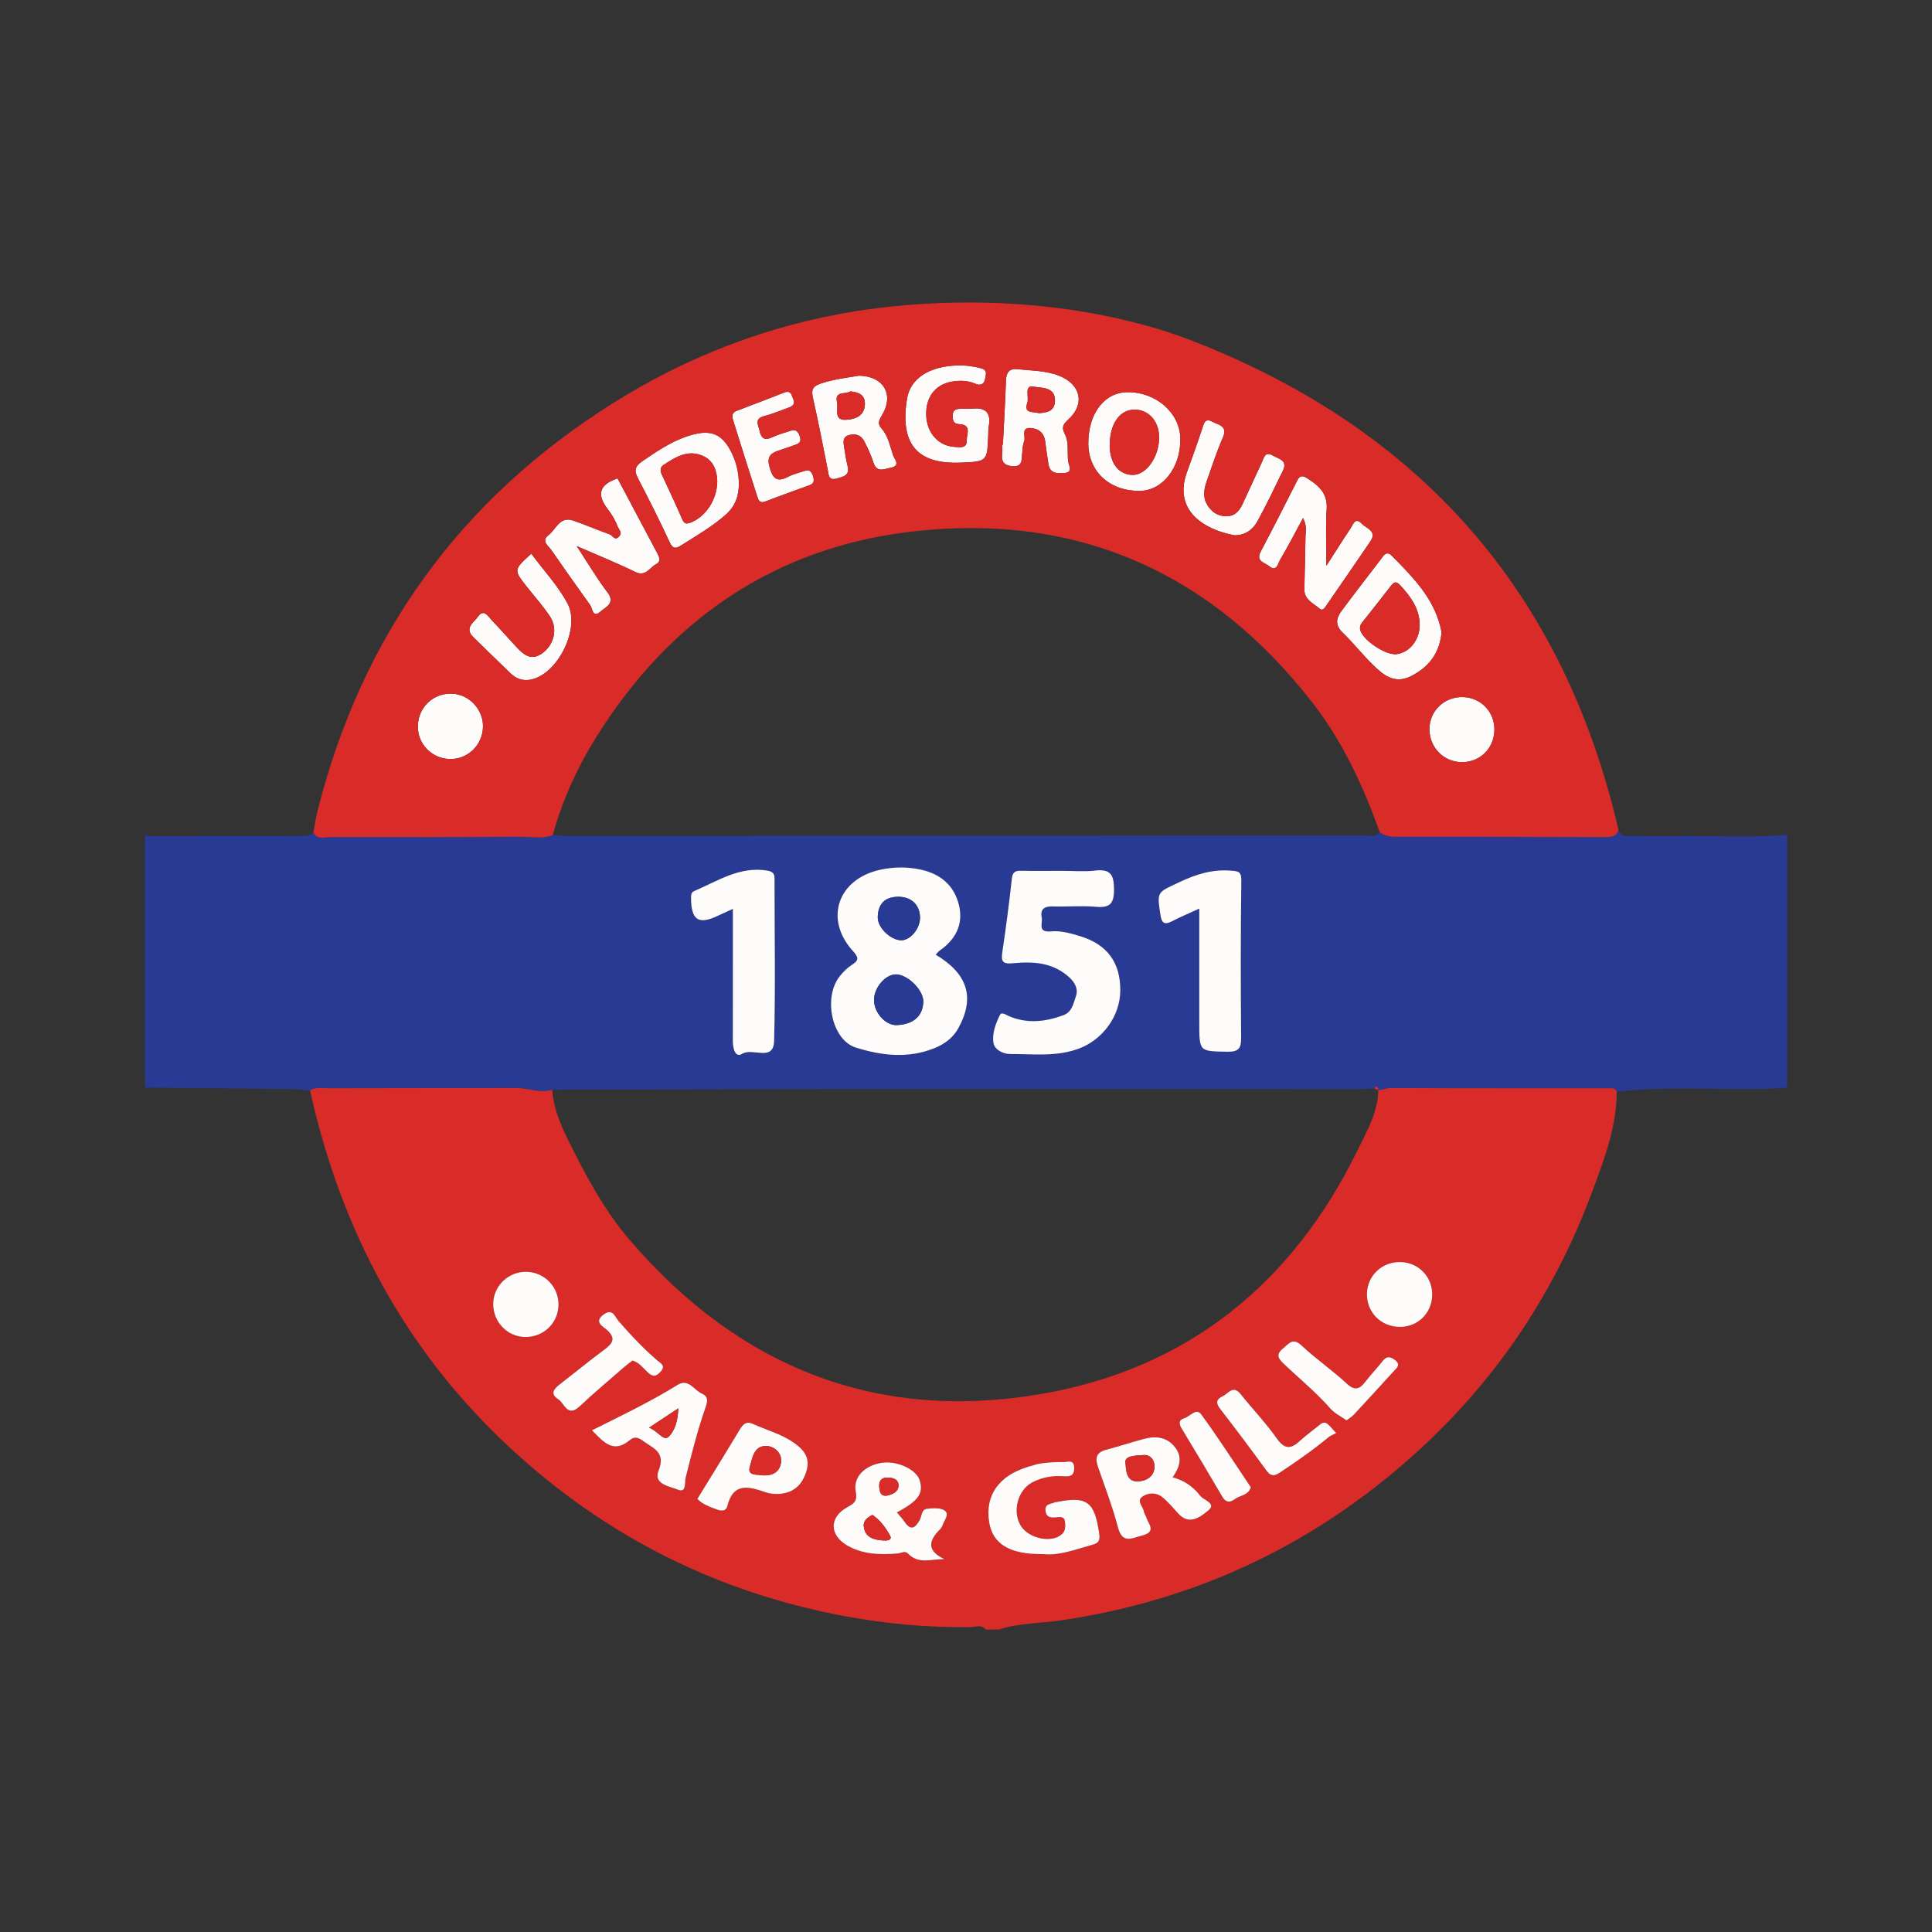 <?xml version="1.0" encoding="utf-8"?>
<!-- Generator: Adobe Illustrator 17.0.0, SVG Export Plug-In . SVG Version: 6.00 Build 0)  -->
<!DOCTYPE svg PUBLIC "-//W3C//DTD SVG 1.1//EN" "http://www.w3.org/Graphics/SVG/1.1/DTD/svg11.dtd">
<svg version="1.1" id="Layer_1" xmlns="http://www.w3.org/2000/svg" xmlns:xlink="http://www.w3.org/1999/xlink" x="0px" y="0px"
	 width="200px" height="200px" viewBox="0 0 200 200" enable-background="new 0 0 200 200" xml:space="preserve">

<rect x="0" y="0" width="200" height="200" fill="#333333" stroke="none"/>

<g>
	<path fill="#293A95" d="M185,86.406c0,8.727,0,17.453,0,26.18c-0.611,0.044-1.222,0.112-1.834,0.127
		c-5.267,0.129-10.544-0.281-15.803,0.29c-0.165-0.421-0.532-0.34-0.86-0.34c-7.536-0.003-15.071,0.006-22.607-0.028
		c-0.538-0.002-1.066,0.437-1.596,0.031c-0.004-0.003,0.055-0.319,0.271-0.139c0.043,0.036,0.077,0.083,0.116,0.124
		c-0.677,0.035-1.354,0.1-2.032,0.1c-17.875,0.001-35.749-0.012-53.624-0.005c-9.953,0.004-19.906,0.039-29.858,0.06
		c-1.262,0.412-2.476-0.18-3.72-0.177c-6.512,0.014-13.025,0.012-19.537,0.028c-0.61,0.002-1.249-0.138-1.818,0.229
		c-0.728-0.051-1.457-0.137-2.186-0.146c-4.97-0.061-9.941-0.105-14.911-0.154c0-8.727,0-17.453,0-26.18
		c0.215,0.053,0.43,0.152,0.646,0.152c5.179,0.001,10.359-0.009,15.538-0.018c0.449-0.001,0.907,0.016,1.259-0.345
		c0.452,0.767,1.208,0.458,1.831,0.46c6.597,0.014,13.194,0.006,19.791-0.027c1.053-0.005,2.132,0.244,3.162-0.19
		c0.507,0.035,1.013,0.102,1.52,0.102c27.506-0.01,55.011-0.025,82.517-0.052c0.53-0.001,1.151,0.234,1.565-0.353
		c0.507,0.417,1.092,0.492,1.735,0.492c7.16-0.004,14.319,0.009,21.479,0.033c0.645,0.002,1.244,0.02,1.51-0.72
		c0.245,0.736,0.881,0.579,1.414,0.589c1.465,0.027,2.931,0.049,4.396,0.024C177.241,86.485,181.125,86.779,185,86.406z
		 M96.867,98.828c0.172-0.182,0.269-0.329,0.404-0.422c1.644-1.142,2.472-2.701,2.009-4.672c-0.479-2.038-1.889-3.259-3.947-3.708
		c-1.402-0.306-2.798-0.297-4.204,0.007c-4.408,0.954-5.835,5.114-2.839,8.414c0.551,0.606,0.691,0.938-0.08,1.421
		c-0.47,0.295-0.889,0.711-1.244,1.144c-1.802,2.199-0.861,6.651,1.615,7.428c2.678,0.84,5.382,1.164,8.118,0.08
		c1.096-0.434,1.972-1.107,2.505-2.076C100.951,103.273,100.193,100.819,96.867,98.828z M109.965,90.15
		c-1.416,0-2.833,0.016-4.249-0.008c-0.588-0.01-0.89,0.102-0.967,0.802c-0.278,2.553-0.612,5.101-0.992,7.641
		c-0.151,1.012,0.092,1.226,1.135,1.128c2.083-0.196,4.124-0.091,5.831,1.489c0.638,0.591,0.891,1.277,0.663,1.904
		c-0.261,0.717-0.372,1.65-1.315,1.993c-1.886,0.685-3.757,0.898-5.668,0.073c-0.253-0.109-0.717-0.461-0.889-0.11
		c-0.445,0.907-0.833,1.934-0.668,2.913c0.117,0.695,1.007,1.137,1.711,1.134c2.412-0.01,4.838,0.324,7.213-0.592
		c2.373-0.915,4.183-3.317,4.203-5.972c0.021-2.889-1.334-4.775-4.176-5.639c-0.961-0.292-2.01-0.588-2.979-0.491
		c-1.452,0.145-0.86-0.853-0.975-1.418c-0.181-0.887,0.275-1.193,1.148-1.164c1.471,0.048,2.955-0.093,4.416,0.037
		c1.469,0.131,1.928-0.28,1.918-1.832c-0.01-1.549-0.411-2.095-1.963-1.917C112.243,90.251,111.098,90.147,109.965,90.15z
		 M75.868,94.088c0,4.758,0.004,9.231-0.004,13.705c-0.001,0.733,0.252,1.751,0.966,1.302c1.076-0.678,3.246,0.873,3.306-1.339
		c0.148-5.491,0.047-10.988,0.045-16.483c0-0.558,0.088-1.02-0.788-1.156c-2.863-0.443-5.111,1.093-7.524,2.125
		c-0.326,0.139-0.333,0.4-0.331,0.695c0.009,2.31,0.751,2.82,2.741,1.879C74.723,94.604,75.174,94.405,75.868,94.088z
		 M124.148,94.058c0,4.123,0,7.967,0,11.811c0,3.026,0.001,2.959,2.938,3.005c1.172,0.018,1.402-0.382,1.394-1.447
		c-0.042-5.43-0.053-10.86,0.022-16.289c0.014-0.967-0.379-0.947-1.068-1.006c-1.919-0.164-3.613,0.372-5.347,1.188
		c-2.292,1.078-2.335,0.943-1.964,3.363c0.121,0.79,0.354,1.127,1.18,0.696C122.141,94.942,123.018,94.578,124.148,94.058z"/>
	<path fill="#D92C29" d="M32.097,112.886c0.569-0.367,1.208-0.227,1.818-0.229c6.512-0.016,13.025-0.014,19.537-0.028
		c1.244-0.003,2.458,0.59,3.72,0.177c0.099,1.774,0.796,3.48,1.518,4.954c1.84,3.755,3.806,7.487,6.583,10.708
		c11.279,13.081,25.488,18.762,42.52,15.835c15.155-2.604,26.013-11.449,32.75-25.247c0.978-2.003,2.169-4.026,2.142-6.405
		c-0.038-0.042-0.072-0.088-0.116-0.124c-0.216-0.181-0.275,0.135-0.271,0.139c0.531,0.406,1.058-0.033,1.596-0.031
		c7.535,0.033,15.071,0.024,22.607,0.028c0.328,0,0.695-0.081,0.86,0.34c-0.003,3.697-1.322,7.085-2.577,10.461
		c-4.026,10.827-10.364,20.071-19.069,27.707c-10.345,9.074-22.3,14.572-35.905,16.569c-2.137,0.313-4.329,0.265-6.411,0.946
		c-0.453,0-0.907,0-1.36,0c-0.443-0.565-1.051-0.253-1.569-0.246c-4.373,0.057-8.703-0.337-13-1.134
		c-13.284-2.463-24.87-8.315-34.756-17.509C41.878,139.717,35.278,127.253,32.097,112.886z M97.759,161.397
		c-1.886-0.893-1.594-1.94-0.45-3.08c0.117-0.116,0.214-0.273,0.266-0.429c0.17-0.508,0.751-1.138,0.214-1.519
		c-0.432-0.307-1.199-0.246-1.801-0.185c-0.622,0.063-0.548,0.763-0.783,1.18c-0.444,0.787-0.911,1.149-1.562,0.177
		c-0.229-0.342-0.522-0.642-0.799-0.978c2.238-1.184,2.78-1.973,2.365-3.315c-0.363-1.172-2.431-2.097-4.032-1.804
		c-1.724,0.316-2.881,1.491-2.589,2.972c0.193,0.979-0.185,1.231-0.89,1.619c-1.856,1.021-1.847,2.858-0.039,3.927
		c1.641,0.97,3.434,0.999,5.256,0.858c0.371-0.029,0.749-0.343,1.109,0.029C95.088,161.951,96.385,161.399,97.759,161.397z
		 M121.395,152.925c0.725-1.033,1.065-2.073,0.23-3.124c-0.856-1.076-2.005-1.171-3.229-0.84c-1.305,0.353-2.592,0.777-3.899,1.121
		c-1.01,0.266-1.148,0.857-0.838,1.752c0.719,2.076,1.51,4.137,2.066,6.257c0.46,1.754,1.386,1.158,2.5,0.871
		c1.541-0.396,0.66-1.181,0.441-1.884c-0.067-0.215-0.221-0.409-0.255-0.625c-0.082-0.514-0.788-1.08-0.153-1.522
		c0.611-0.425,1.441-0.45,2.067,0.057c0.608,0.492,1.119,1.109,1.648,1.694c1.176,1.302,2.359,0.291,3.115-0.325
		c0.886-0.723-0.486-1.055-0.841-1.516C123.559,153.947,122.639,153.265,121.395,152.925z M107.986,160.88
		c1.547,0.185,3.209-0.424,4.885-0.907c0.491-0.142,1.052-0.205,0.93-1.098c-0.463-3.409-1.231-4.036-4.448-3.381
		c-0.055,0.011-0.116,0.007-0.167,0.029c-0.427,0.188-1.065,0.138-0.951,0.916c0.09,0.613,0.486,0.669,0.981,0.647
		c0.42-0.019,0.968-0.222,1.034,0.48c0.057,0.61,0.052,1.121-0.684,1.499c-1.178,0.606-3.211,0.077-3.94-1.196
		c-0.838-1.463-0.247-3.643,1.244-4.421c1.018-0.531,2.14-0.714,3.277-0.623c0.714,0.057,1.071-0.129,1.053-0.895
		c-0.02-0.89-0.676-0.574-1.106-0.58c-0.732-0.01-1.47,0.029-2.197,0.118c-0.498,0.061-0.986,0.228-1.471,0.374
		c-3.042,0.914-4.479,2.972-4.026,5.751C102.767,159.841,104.531,160.928,107.986,160.88z M61.28,148.064
		c1.165,1.179,2.196,2.472,3.927,1.01c0.495-0.418,0.901-0.242,1.35,0.087c1.037,0.761,2.397,1.148,1.614,3.08
		c-0.575,1.42,1.155,1.616,1.986,1.966c0.933,0.393,0.704-0.773,0.815-1.21c0.608-2.405,1.2-4.812,2.016-7.157
		c0.212-0.608,0.459-1.232-0.338-1.579c-0.815-0.354-1.372-1.599-2.5-0.901C67.321,145.11,64.325,146.544,61.28,148.064z
		 M72.191,155.168c0.587,0.611,1.295,0.806,1.979,1.08c0.524,0.21,0.996,0.185,1.119-0.319c0.612-2.509,2.238-2.042,3.96-1.451
		c0.367,0.126,0.776,0.182,1.165,0.179c1.633-0.01,2.627-0.862,3.081-2.406c0.415-1.411-0.351-2.242-1.401-2.958
		c-1.278-0.872-2.775-1.255-4.156-1.894c-0.662-0.306-1.015,0.026-1.35,0.582C75.137,150.391,73.654,152.782,72.191,155.168z
		 M65.474,140.842c0.692,0.206,1.067,0.735,1.511,1.157c0.486,0.462,0.833,0.62,1.381,0.022c0.606-0.663,0.018-0.895-0.318-1.184
		c-1.46-1.255-2.771-2.652-4.032-4.103c-0.38-0.437-0.585-1.351-1.535-0.654c-1.058,0.777-0.02,1.266,0.308,1.556
		c1.009,0.893,0.652,1.422-0.228,2.075c-1.563,1.16-3.067,2.4-4.609,3.589c-0.613,0.473-1.037,0.986-0.175,1.539
		c0.657,0.421,0.955,1.946,2.232,0.741c1.478-1.394,3.042-2.698,4.574-4.035C64.876,141.29,65.194,141.062,65.474,140.842z
		 M141.507,133.899c-0.052,1.92,1.417,3.432,3.365,3.461c1.866,0.028,3.329-1.375,3.388-3.25c0.059-1.86-1.331-3.368-3.187-3.459
		C143.134,130.557,141.559,131.991,141.507,133.899z M54.492,131.656c-1.834-0.032-3.377,1.421-3.433,3.232
		c-0.059,1.919,1.436,3.503,3.32,3.518c1.869,0.015,3.357-1.387,3.433-3.234C57.89,133.27,56.398,131.69,54.492,131.656z
		 M139.385,147.036c0.251-0.192,0.547-0.359,0.768-0.596c1.382-1.485,2.751-2.981,4.115-4.482c0.327-0.36,0.81-0.687,0.095-1.203
		c-0.542-0.391-0.872-0.328-1.262,0.174c-0.553,0.711-1.188,1.358-1.733,2.074c-0.61,0.803-1.108,1.018-1.979,0.207
		c-1.482-1.379-3.171-2.537-4.648-3.921c-0.916-0.858-1.288-0.214-1.913,0.29c-0.777,0.627-0.52,1.044,0.053,1.592
		c1.615,1.543,3.359,2.95,4.836,4.643C138.143,146.301,138.781,146.603,139.385,147.036z M138.322,148.352
		c-0.462-0.493-0.663-0.769-0.923-0.969c-0.344-0.264-0.628-0.015-0.896,0.201c-0.659,0.534-1.349,1.034-1.971,1.607
		c-0.941,0.865-1.581,0.817-2.371-0.303c-1.132-1.605-2.505-3.039-3.736-4.576c-0.775-0.967-1.259-0.062-1.847,0.218
		c-0.658,0.314-0.751,0.687-0.273,1.305c1.623,2.1,3.218,4.223,4.779,6.37c0.431,0.594,0.776,0.655,1.377,0.255
		c1.741-1.158,3.461-2.341,5.071-3.679C137.743,148.604,138.026,148.51,138.322,148.352z M129.48,153.957
		c-0.052-0.081-0.082-0.128-0.114-0.175c-1.663-2.47-3.266-4.983-5.027-7.381c-0.512-0.697-1.17,0.255-1.762,0.42
		c-0.565,0.158-0.549,0.569-0.252,1.059c1.428,2.353,2.838,4.717,4.23,7.091c0.361,0.616,0.816,0.557,1.262,0.223
		C128.369,154.779,129.264,154.797,129.48,153.957z"/>
	<path fill="#FDFCFB" d="M96.867,98.828c3.326,1.991,4.084,4.445,2.338,7.616c-0.533,0.969-1.409,1.642-2.505,2.076
		c-2.736,1.084-5.44,0.76-8.118-0.08c-2.476-0.777-3.417-5.229-1.615-7.428c0.355-0.433,0.773-0.849,1.244-1.144
		c0.77-0.483,0.63-0.814,0.08-1.421c-2.996-3.3-1.569-7.46,2.839-8.414c1.405-0.304,2.801-0.313,4.204-0.007
		c2.057,0.449,3.468,1.67,3.947,3.708c0.463,1.971-0.366,3.53-2.009,4.672C97.136,98.499,97.039,98.646,96.867,98.828z
		 M90.478,103.51c-0.004,1.325,1.2,2.656,2.357,2.608c1.728-0.071,2.721-0.956,2.743-2.443c0.017-1.171-1.597-2.784-2.807-2.805
		C91.675,100.851,90.482,102.224,90.478,103.51z M92.917,92.834c-1.373,0.031-2.029,0.809-2.051,2.117
		c-0.019,1.098,1.364,2.392,2.445,2.385c0.961-0.007,1.969-1.26,1.928-2.397C95.191,93.611,94.308,92.811,92.917,92.834z"/>
	<path fill="#FDFCFB" d="M109.965,90.149c1.133-0.001,2.278,0.102,3.396-0.027c1.551-0.179,1.952,0.368,1.963,1.917
		c0.01,1.552-0.449,1.962-1.918,1.832c-1.461-0.13-2.945,0.01-4.416-0.037c-0.873-0.028-1.329,0.278-1.148,1.164
		c0.116,0.565-0.477,1.563,0.975,1.418c0.97-0.097,2.018,0.199,2.979,0.491c2.842,0.863,4.197,2.749,4.176,5.639
		c-0.019,2.655-1.829,5.056-4.203,5.972c-2.375,0.916-4.801,0.582-7.213,0.592c-0.705,0.003-1.594-0.439-1.711-1.134
		c-0.165-0.979,0.223-2.005,0.668-2.913c0.172-0.351,0.636,0.001,0.889,0.11c1.911,0.825,3.782,0.613,5.668-0.073
		c0.943-0.343,1.055-1.276,1.315-1.993c0.228-0.627-0.024-1.313-0.663-1.904c-1.707-1.58-3.748-1.685-5.831-1.489
		c-1.044,0.098-1.287-0.116-1.135-1.128c0.38-2.54,0.713-5.088,0.992-7.641c0.076-0.7,0.378-0.812,0.967-0.802
		C107.133,90.167,108.549,90.15,109.965,90.149z"/>
	<path fill="#FDFCFB" d="M75.868,94.088c-0.693,0.316-1.144,0.516-1.59,0.727c-1.99,0.941-2.732,0.431-2.741-1.879
		c-0.001-0.295,0.006-0.555,0.331-0.695c2.413-1.032,4.661-2.569,7.524-2.125c0.876,0.136,0.788,0.597,0.788,1.156
		c0.002,5.495,0.103,10.992-0.045,16.483c-0.06,2.212-2.229,0.661-3.306,1.339c-0.714,0.449-0.967-0.569-0.966-1.302
		C75.872,103.319,75.868,98.846,75.868,94.088z"/>
	<path fill="#FDFCFB" d="M124.148,94.058c-1.13,0.52-2.007,0.883-2.845,1.321c-0.826,0.431-1.059,0.094-1.18-0.696
		c-0.371-2.421-0.328-2.285,1.964-3.363c1.734-0.816,3.428-1.353,5.347-1.188c0.689,0.059,1.081,0.04,1.068,1.006
		c-0.076,5.429-0.065,10.859-0.022,16.289c0.008,1.064-0.221,1.465-1.394,1.447c-2.938-0.046-2.938,0.021-2.938-3.005
		C124.148,102.025,124.148,98.181,124.148,94.058z"/>
	<path fill="#FDFCFB" d="M97.759,161.397c-1.374,0.002-2.671,0.553-3.736-0.548c-0.359-0.371-0.738-0.058-1.109-0.029
		c-1.822,0.141-3.615,0.111-5.256-0.858c-1.809-1.069-1.818-2.906,0.039-3.927c0.705-0.388,1.083-0.641,0.89-1.619
		c-0.292-1.481,0.865-2.656,2.589-2.972c1.601-0.293,3.669,0.632,4.032,1.804c0.415,1.342-0.127,2.131-2.365,3.315
		c0.278,0.336,0.57,0.636,0.799,0.978c0.651,0.972,1.118,0.61,1.562-0.177c0.235-0.417,0.161-1.117,0.783-1.18
		c0.602-0.061,1.369-0.122,1.801,0.185c0.537,0.382-0.044,1.012-0.214,1.519c-0.052,0.156-0.149,0.313-0.266,0.429
		C96.165,159.458,95.874,160.505,97.759,161.397z M90.309,156.823c-0.56,0.287-0.965,0.622-0.891,1.211
		c0.145,1.152,1.051,1.359,1.981,1.435c0.335,0.027,1.041,0.026,0.721-0.54C91.667,158.127,91.1,157.332,90.309,156.823z
		 M91.793,154.831c0.579-0.124,1.175-0.361,1.217-0.991c0.048-0.717-0.566-0.884-1.171-0.881c-0.661,0.003-0.881,0.432-0.82,1.009
		C91.066,154.41,91.141,154.899,91.793,154.831z"/>
	<path fill="#FDFCFB" d="M121.395,152.925c1.244,0.34,2.164,1.022,2.851,1.916c0.354,0.461,1.727,0.793,0.841,1.516
		c-0.756,0.617-1.938,1.628-3.115,0.325c-0.528-0.585-1.04-1.202-1.648-1.694c-0.626-0.507-1.456-0.481-2.067-0.057
		c-0.635,0.441,0.071,1.008,0.153,1.522c0.034,0.216,0.189,0.411,0.255,0.625c0.218,0.703,1.099,1.488-0.441,1.884
		c-1.114,0.286-2.039,0.883-2.5-0.871c-0.557-2.121-1.348-4.181-2.066-6.257c-0.309-0.894-0.172-1.486,0.838-1.752
		c1.307-0.344,2.594-0.768,3.899-1.121c1.223-0.331,2.373-0.236,3.229,0.84C122.46,150.852,122.12,151.892,121.395,152.925z
		 M118.395,150.623c-0.962,0.055-1.959,0.104-1.894,0.75c0.07,0.697,0.033,2,1.253,1.983c0.816-0.012,1.722-0.458,1.76-1.472
		C119.546,151.046,118.983,150.574,118.395,150.623z"/>
	<path fill="#FDFCFB" d="M107.986,160.88c-3.455,0.049-5.218-1.038-5.585-3.286c-0.453-2.779,0.983-4.836,4.026-5.751
		c0.485-0.146,0.973-0.313,1.471-0.374c0.727-0.09,1.465-0.129,2.197-0.118c0.43,0.006,1.086-0.31,1.106,0.58
		c0.017,0.766-0.339,0.952-1.053,0.895c-1.137-0.091-2.259,0.092-3.277,0.623c-1.492,0.779-2.082,2.959-1.244,4.421
		c0.729,1.273,2.762,1.801,3.94,1.196c0.736-0.378,0.741-0.889,0.684-1.499c-0.065-0.703-0.614-0.499-1.034-0.48
		c-0.494,0.022-0.89-0.034-0.981-0.647c-0.114-0.779,0.524-0.728,0.951-0.916c0.05-0.022,0.111-0.018,0.167-0.029
		c3.217-0.655,3.986-0.028,4.448,3.381c0.121,0.893-0.439,0.957-0.93,1.098C111.194,160.455,109.533,161.065,107.986,160.88z"/>
	<path fill="#FDFCFB" d="M61.28,148.064c3.045-1.52,6.041-2.954,8.871-4.705c1.128-0.698,1.685,0.547,2.5,0.901
		c0.797,0.347,0.549,0.97,0.338,1.579c-0.816,2.345-1.408,4.752-2.016,7.157c-0.111,0.437,0.118,1.603-0.815,1.21
		c-0.831-0.35-2.561-0.546-1.986-1.966c0.782-1.933-0.578-2.319-1.614-3.08c-0.448-0.329-0.854-0.505-1.35-0.087
		C63.475,150.536,62.444,149.243,61.28,148.064z M67.187,147.795c0.887,0.305,1.49,1.426,2.004,0.954
		c0.682-0.626,1.002-1.74,1.025-2.957C69.214,146.454,68.341,147.031,67.187,147.795z"/>
	<path fill="#FDFCFB" d="M72.191,155.168c1.463-2.386,2.947-4.777,4.397-7.188c0.334-0.556,0.688-0.888,1.35-0.582
		c1.382,0.639,2.879,1.023,4.156,1.894c1.05,0.716,1.815,1.547,1.401,2.958c-0.454,1.544-1.448,2.396-3.081,2.406
		c-0.389,0.003-0.799-0.053-1.165-0.179c-1.721-0.591-3.348-1.058-3.96,1.451c-0.123,0.504-0.595,0.529-1.119,0.319
		C73.486,155.974,72.778,155.779,72.191,155.168z M78.684,152.701c1.434,0.189,2.112-0.467,2.179-1.423
		c0.062-0.881-0.72-1.582-1.56-1.591c-1.297-0.013-1.437,1.335-1.685,2.168C77.34,152.787,78.402,152.628,78.684,152.701z"/>
	<path fill="#FDFCFB" d="M65.474,140.842c-0.28,0.22-0.598,0.448-0.891,0.704c-1.532,1.337-3.096,2.641-4.574,4.035
		c-1.278,1.205-1.576-0.32-2.232-0.741c-0.862-0.553-0.438-1.066,0.175-1.539c1.542-1.189,3.046-2.429,4.609-3.589
		c0.88-0.653,1.237-1.182,0.228-2.075c-0.328-0.29-1.365-0.779-0.308-1.556c0.95-0.698,1.155,0.217,1.535,0.654
		c1.262,1.451,2.572,2.847,4.032,4.103c0.336,0.289,0.924,0.521,0.318,1.184c-0.548,0.599-0.895,0.44-1.381-0.022
		C66.541,141.578,66.165,141.048,65.474,140.842z"/>
	<path fill="#FDFCFB" d="M141.507,133.899c0.052-1.908,1.627-3.342,3.566-3.248c1.857,0.091,3.247,1.599,3.187,3.459
		c-0.06,1.875-1.522,3.278-3.388,3.25C142.924,137.331,141.454,135.82,141.507,133.899z"/>
	<path fill="#FDFCFB" d="M54.492,131.656c1.906,0.033,3.398,1.614,3.32,3.517c-0.076,1.846-1.564,3.248-3.433,3.234
		c-1.884-0.015-3.379-1.6-3.32-3.518C51.115,133.077,52.659,131.624,54.492,131.656z"/>
	<path fill="#FDFCFB" d="M139.385,147.036c-0.605-0.433-1.242-0.735-1.667-1.222c-1.477-1.693-3.22-3.1-4.836-4.643
		c-0.573-0.547-0.83-0.965-0.053-1.592c0.625-0.504,0.997-1.148,1.913-0.29c1.477,1.384,3.165,2.542,4.648,3.921
		c0.871,0.81,1.369,0.596,1.979-0.207c0.544-0.717,1.18-1.364,1.733-2.074c0.39-0.502,0.72-0.564,1.262-0.174
		c0.716,0.516,0.232,0.843-0.095,1.203c-1.364,1.501-2.733,2.998-4.115,4.482C139.933,146.678,139.637,146.845,139.385,147.036z"/>
	<path fill="#FDFCFB" d="M138.322,148.352c-0.296,0.157-0.578,0.252-0.792,0.429c-1.61,1.338-3.33,2.521-5.071,3.679
		c-0.601,0.4-0.945,0.338-1.377-0.255c-1.56-2.147-3.156-4.27-4.779-6.37c-0.477-0.618-0.385-0.991,0.273-1.305
		c0.588-0.28,1.072-1.186,1.847-0.218c1.232,1.537,2.604,2.971,3.736,4.576c0.79,1.12,1.431,1.169,2.371,0.303
		c0.623-0.573,1.312-1.073,1.971-1.607c0.267-0.216,0.551-0.466,0.896-0.201C137.658,147.583,137.86,147.86,138.322,148.352z"/>
	<path fill="#FDFCFB" d="M129.48,153.957c-0.216,0.84-1.111,0.823-1.663,1.238c-0.446,0.335-0.901,0.393-1.262-0.223
		c-1.392-2.374-2.802-4.739-4.23-7.091c-0.297-0.49-0.313-0.901,0.252-1.059c0.592-0.165,1.25-1.118,1.762-0.42
		c1.761,2.397,3.364,4.911,5.027,7.381C129.398,153.828,129.428,153.876,129.48,153.957z"/>
	<path fill="#FDFCFB" d="M134.891,53.628c-0.863,1.588-1.576,2.979-2.375,4.318c-0.22,0.368-0.331,1.319-1.165,0.642
		c-0.458-0.372-1.376-0.479-0.839-1.493c1.301-2.455,2.547-4.94,3.812-7.414c0.247-0.483,0.57-0.444,0.969-0.19
		c1.176,0.75,2.158,1.542,2.044,3.195c-0.124,1.787-0.028,3.589-0.028,5.881c0.983-1.527,1.701-2.686,2.467-3.812
		c0.269-0.396,0.494-1.286,1.19-0.545c0.451,0.48,1.625,0.754,0.898,1.827c-1.519,2.24-3.058,4.466-4.597,6.692
		c-0.149,0.216-0.347,0.546-0.651,0.283c-0.655-0.565-1.61-0.918-1.588-2.017c0.036-1.808,0.087-3.616,0.115-5.424
		C135.153,55.018,135.322,54.451,134.891,53.628z"/>
	<path fill="#FDFCFB" d="M63.927,49.521c1.36,2.562,2.732,5.153,4.109,7.741c0.223,0.419,0.433,0.846-0.131,1.147
		c-0.676,0.361-1.058,1.334-2.162,0.791c-1.845-0.907-3.759-1.672-6.048-2.673c1.234,1.874,2.117,3.388,3.174,4.768
		c0.881,1.15-0.156,1.528-0.694,2.005c-0.83,0.737-0.829-0.316-1.083-0.668c-1.355-1.876-2.684-3.771-4.003-5.672
		c-0.32-0.462-1.106-0.952-0.321-1.548c0.787-0.597,1.16-2.003,2.555-1.526c1.277,0.437,2.519,0.978,3.792,1.43
		c0.303,0.108,0.518,0.717,0.974,0.221c0.381-0.414-0.054-0.754-0.16-1.052c-0.221-0.618-0.581-1.21-0.985-1.735
		C61.869,51.354,61.826,50.246,63.927,49.521z"/>
	<path fill="#FDFCFB" d="M76.487,49.999c0.014,1.296-0.34,2.384-1.374,3.295c-1.406,1.238-3.012,2.153-4.573,3.15
		c-0.568,0.362-0.891,0.41-1.242-0.358c-1.03-2.251-2.159-4.457-3.298-6.657c-0.4-0.772-0.185-1.219,0.479-1.674
		c1.443-0.989,2.884-1.968,4.553-2.553c2.578-0.902,3.89-0.339,4.925,2.163C76.303,48.203,76.468,49.09,76.487,49.999z
		 M74.253,49.806c-0.038-0.905-0.266-2.142-1.627-2.671c-1.491-0.58-2.725,0.201-3.914,0.981c-0.397,0.261-0.389,0.614-0.193,1.03
		c0.717,1.522,1.428,3.048,2.097,4.592c0.203,0.469,0.405,0.538,0.87,0.362C72.987,53.531,74.236,51.802,74.253,49.806z"/>
	<path fill="#FDFCFB" d="M149.231,65.453c-0.191,2.132-1.283,3.574-3.131,4.526c-1.744,0.899-2.911-0.11-4.013-1.195
		c-1.082-1.065-2.03-2.265-3.118-3.322c-0.784-0.761-0.642-1.481-0.105-2.206c1.333-1.799,2.71-3.566,4.069-5.346
		c0.305-0.399,0.589-0.949,1.169-0.358c2.091,2.129,4.217,4.239,4.99,7.275C149.148,65.045,149.19,65.266,149.231,65.453z
		 M146.967,64.703c-0.009-1.701-0.941-2.948-2.025-4.127c-0.347-0.378-0.601-0.392-0.93,0.039c-0.989,1.294-2.009,2.565-3.017,3.845
		c-0.183,0.232-0.259,0.474-0.175,0.779c0.292,1.054,2.636,2.615,3.748,2.48C145.919,67.556,146.959,66.246,146.967,64.703z"/>
	<path fill="#FDFCFB" d="M103.82,46.035c0.109-2.199,0.241-4.397,0.315-6.597c0.028-0.823,0.285-1.315,1.184-1.218
		c1.454,0.156,2.939,0.134,4.329,0.682c2.23,0.88,2.702,2.926,0.953,4.516c-0.563,0.512-0.726,0.829-0.38,1.494
		c0.46,0.883,0.238,1.889,0.354,2.836c0.051,0.416,0.509,1.136-0.332,1.21c-0.669,0.059-1.55,0.14-1.709-0.915
		c-0.117-0.781-0.244-1.561-0.338-2.345c-0.105-0.877-0.664-1.323-1.459-1.385c-1.108-0.086-0.535,0.877-0.716,1.353
		c-0.157,0.412-0.171,0.884-0.211,1.333c-0.06,0.681,0.025,1.367-1.075,1.251c-0.961-0.101-1.074-0.605-0.984-1.371
		c0.033-0.278,0.005-0.564,0.005-0.846C103.778,46.034,103.799,46.035,103.82,46.035z M107.559,42.77
		c0.805-0.052,1.606-0.178,1.651-1.245c0.064-1.53-1.482-1.348-2.158-1.492c-1.094-0.233-0.503,1.056-0.707,1.656
		C105.944,42.867,106.96,42.586,107.559,42.77z"/>
	<path fill="#FDFCFB" d="M88.918,38.891c2.571,0.042,3.654,1.976,2.396,4.075c-0.317,0.529-0.526,0.866-0.043,1.409
		c0.691,0.776,0.857,1.824,1.188,2.772c0.136,0.389,0.822,1.063-0.261,1.275c-0.696,0.137-1.433,0.546-1.784-0.553
		c-0.238-0.745-0.579-1.463-0.93-2.165c-0.318-0.636-0.898-0.853-1.57-0.671c-0.784,0.212-0.585,0.852-0.508,1.396
		c0.087,0.612,0.194,1.224,0.34,1.825c0.231,0.952-0.396,1.074-1.08,1.271c-0.904,0.26-0.866-0.316-0.979-0.896
		c-0.486-2.486-0.975-4.973-1.533-7.444c-0.185-0.818-0.045-1.192,0.806-1.478C86.312,39.252,87.701,39.093,88.918,38.891z
		 M88.024,40.519c-0.463,0.334-1.658-0.096-1.377,1.118c0.149,0.644-0.375,1.872,0.873,1.823c0.898-0.035,1.98-0.33,2.014-1.624
		C89.56,40.883,88.913,40.603,88.024,40.519z"/>
	<path fill="#FDFCFB" d="M122.189,45.443c0.02,2.995-1.847,5.366-4.235,5.376c-3.104,0.013-5.292-2.02-5.293-4.92
		c-0.001-3.102,1.656-5.273,4.044-5.298C119.688,40.569,122.171,42.761,122.189,45.443z M114.877,46.098
		c-0.003,1.858,0.946,3.069,2.402,3.065c1.368-0.004,2.655-1.79,2.712-3.763c0.05-1.711-1.018-2.982-2.517-2.997
		C115.921,42.388,114.881,43.867,114.877,46.098z"/>
	<path fill="#FDFCFB" d="M102.303,45.022c-0.102,2.746-0.101,2.757-2.854,2.87c-4.553,0.187-6.299-1.979-5.558-6.596
		c0.344-2.141,2.323-3.367,5.168-3.464c0.857-0.029,1.687,0.077,2.515,0.297c0.683,0.182,0.477,0.656,0.405,1.08
		c-0.101,0.591-0.494,0.735-0.998,0.517c-0.816-0.353-1.66-0.363-2.498-0.209c-1.743,0.322-2.711,1.697-2.596,3.599
		c0.106,1.758,1.298,3.057,2.945,3.148c0.522,0.029,1.271,0.202,1.245-0.681c-0.018-0.613,0.534-1.602-0.724-1.669
		c-0.615-0.033-0.723-0.317-0.732-0.849c-0.011-0.645,0.358-0.745,0.86-0.747c0.396-0.001,0.794,0.023,1.186-0.018
		c1.436-0.149,1.939,0.507,1.682,1.874C102.297,44.451,102.315,44.74,102.303,45.022z"/>
	<path fill="#FDFCFB" d="M55,57.318c1.261,1.713,2.737,3.266,3.747,5.145c1.373,2.555-0.997,7.372-3.84,7.897
		c-0.778,0.144-1.465-0.097-2.024-0.63c-1.303-1.243-2.58-2.513-3.875-3.764c-0.987-0.954,0.059-1.537,0.469-2.121
		c0.612-0.873,1.04-0.046,1.429,0.359c0.821,0.855,1.605,1.747,2.411,2.617c0.792,0.855,1.593,1.718,2.868,0.77
		c1.183-0.879,1.572-2.526,0.759-3.759c-0.702-1.066-1.563-2.029-2.359-3.033C53.152,58.991,53.15,58.992,55,57.318z"/>
	<path fill="#FDFCFB" d="M127.794,55.412c-3.07-0.559-6.366-2.515-4.93-6.504c0.535-1.487,1.072-2.973,1.569-4.473
		c0.186-0.56,0.268-1.213,1.081-0.774c0.621,0.335,1.615,0.412,1.076,1.638c-0.634,1.442-1.118,2.95-1.644,4.437
		c-0.287,0.812-0.467,1.652-0.008,2.462c0.411,0.725,1.022,1.196,1.89,1.242c0.925,0.05,1.447-0.483,1.803-1.262
		c0.657-1.437,1.324-2.869,1.989-4.302c0.227-0.49,0.332-1.2,1.153-0.711c0.584,0.348,1.558,0.476,1.041,1.542
		c-0.862,1.774-1.708,3.559-2.661,5.284C129.674,54.858,128.869,55.42,127.794,55.412z"/>
	<path fill="#FDFCFB" d="M81.303,40.594c0.624-0.157,0.635,0.347,0.796,0.68c0.233,0.48,0.027,0.744-0.417,0.903
		c-0.848,0.303-1.681,0.67-2.55,0.889c-1.103,0.277-0.622,0.94-0.492,1.557c0.162,0.767,0.527,1.002,1.285,0.648
		c0.609-0.284,1.267-0.467,1.909-0.677c0.548-0.179,0.8,0.065,0.968,0.599c0.167,0.533-0.06,0.718-0.49,0.86
		c-0.588,0.195-1.166,0.42-1.757,0.606c-0.815,0.256-1.162,0.686-0.916,1.609c0.292,1.094,0.662,1.761,1.93,1.098
		c0.543-0.284,1.159-0.431,1.748-0.622c0.484-0.157,0.696,0.077,0.842,0.538c0.144,0.454,0.122,0.766-0.358,0.942
		c-1.531,0.563-3.071,1.106-4.592,1.694c-0.595,0.23-0.719-0.211-0.827-0.546c-0.85-2.62-1.674-5.249-2.493-7.88
		c-0.122-0.391-0.143-0.77,0.372-0.963C77.948,41.896,79.624,41.241,81.303,40.594z"/>
	<path fill="#FDFCFB" d="M151.307,78.897c-1.853-0.022-3.31-1.498-3.332-3.374c-0.022-1.918,1.541-3.424,3.488-3.361
		c1.865,0.06,3.288,1.574,3.236,3.442C154.646,77.504,153.189,78.92,151.307,78.897z"/>
	<path fill="#FDFCFB" d="M49.998,75.248c-0.049,1.921-1.624,3.411-3.513,3.323c-1.848-0.086-3.276-1.604-3.228-3.431
		c0.05-1.933,1.582-3.388,3.508-3.332C48.554,71.859,50.044,73.444,49.998,75.248z"/>
	<path fill="#293A95" d="M90.478,103.51c0.003-1.285,1.197-2.659,2.293-2.64c1.21,0.021,2.824,1.634,2.807,2.805
		c-0.022,1.487-1.015,2.372-2.743,2.443C91.678,106.165,90.475,104.834,90.478,103.51z"/>
	<path fill="#293A95" d="M92.917,92.834c1.391-0.023,2.274,0.777,2.321,2.105c0.041,1.137-0.968,2.391-1.928,2.397
		c-1.081,0.007-2.463-1.287-2.445-2.385C90.887,93.643,91.544,92.865,92.917,92.834z"/>
	<path fill="#D92C29" d="M90.309,156.823c0.791,0.509,1.358,1.305,1.811,2.105c0.32,0.566-0.386,0.567-0.721,0.54
		c-0.929-0.076-1.835-0.283-1.981-1.435C89.344,157.445,89.749,157.109,90.309,156.823z"/>
	<path fill="#D92C29" d="M91.791,154.832c-0.65,0.066-0.725-0.422-0.771-0.864c-0.061-0.577,0.159-1.006,0.82-1.009
		c0.605-0.003,1.219,0.163,1.171,0.881C92.968,154.47,92.372,154.707,91.791,154.832z"/>
	<path fill="#D92C29" d="M118.395,150.623c0.588-0.049,1.151,0.423,1.119,1.261c-0.038,1.014-0.943,1.46-1.76,1.472
		c-1.22,0.017-1.183-1.286-1.253-1.983C116.437,150.728,117.433,150.678,118.395,150.623z"/>
	<path fill="#D92C29" d="M67.187,147.795c1.155-0.764,2.028-1.341,3.029-2.004c-0.022,1.218-0.343,2.332-1.025,2.957
		C68.677,149.221,68.074,148.1,67.187,147.795z"/>
	<path fill="#D92C29" d="M78.684,152.701c-0.282-0.074-1.345,0.085-1.067-0.847c0.248-0.832,0.389-2.181,1.685-2.168
		c0.841,0.009,1.622,0.709,1.56,1.591C80.796,152.234,80.119,152.89,78.684,152.701z"/>
	<path fill="#D92C29" d="M74.253,49.806c-0.017,1.996-1.266,3.725-2.767,4.293c-0.465,0.176-0.667,0.107-0.87-0.362
		c-0.668-1.544-1.38-3.069-2.097-4.592c-0.196-0.416-0.204-0.769,0.193-1.03c1.189-0.781,2.423-1.561,3.914-0.981
		C73.987,47.664,74.216,48.901,74.253,49.806z"/>
	<path fill="#D92C29" d="M146.967,64.703c-0.008,1.543-1.048,2.854-2.399,3.017c-1.113,0.134-3.457-1.426-3.748-2.48
		c-0.084-0.305-0.008-0.547,0.175-0.779c1.008-1.28,2.027-2.551,3.017-3.845c0.329-0.431,0.583-0.416,0.93-0.039
		C146.026,61.755,146.958,63.001,146.967,64.703z"/>
	<path fill="#D92C29" d="M107.559,42.77c-0.599-0.184-1.615,0.097-1.214-1.081c0.204-0.6-0.386-1.889,0.707-1.656
		c0.675,0.144,2.222-0.038,2.158,1.492C109.165,42.592,108.364,42.718,107.559,42.77z"/>
	<path fill="#D92C29" d="M88.024,40.519c0.888,0.084,1.536,0.364,1.51,1.317c-0.035,1.294-1.117,1.589-2.014,1.624
		c-1.248,0.048-0.723-1.179-0.873-1.823C86.366,40.423,87.561,40.853,88.024,40.519z"/>
	<path fill="#D92C29" d="M114.877,46.098c0.004-2.231,1.044-3.71,2.598-3.695c1.498,0.014,2.566,1.286,2.517,2.997
		c-0.057,1.973-1.344,3.759-2.712,3.763C115.823,49.167,114.874,47.956,114.877,46.098z"/>
	<path fill="none" d="M83.32,48.743c-0.589,0.19-1.205,0.338-1.748,0.622c-1.268,0.664-1.638-0.004-1.93-1.098
		c-0.247-0.924,0.101-1.353,0.915-1.609c0.591-0.186,1.169-0.411,1.757-0.606c0.43-0.143,0.657-0.327,0.49-0.86
		c-0.168-0.535-0.421-0.779-0.968-0.599c-0.642,0.21-1.3,0.393-1.909,0.677c-0.758,0.353-1.123,0.119-1.285-0.648
		c-0.131-0.617-0.611-1.28,0.492-1.557c0.87-0.218,1.702-0.586,2.55-0.888c0.444-0.159,0.65-0.423,0.417-0.903
		c-0.161-0.332-0.172-0.837-0.796-0.68c-1.679,0.647-3.355,1.302-5.039,1.935c-0.515,0.194-0.494,0.572-0.372,0.963
		c0.818,2.63,1.642,5.259,2.493,7.88c0.109,0.335,0.232,0.776,0.827,0.546c1.521-0.589,3.061-1.131,4.592-1.694
		c0.48-0.176,0.501-0.488,0.358-0.942C84.016,48.82,83.804,48.587,83.32,48.743z"/>
	<path fill="none" d="M91.271,44.374c-0.483-0.542-0.274-0.88,0.043-1.409c1.257-2.098,0.175-4.032-2.396-4.075
		c-1.217,0.202-2.606,0.36-3.959,0.816c-0.851,0.286-0.99,0.66-0.806,1.478c0.557,2.471,1.047,4.957,1.533,7.444
		c0.113,0.58,0.075,1.156,0.979,0.896c0.685-0.197,1.312-0.319,1.08-1.271c-0.146-0.6-0.253-1.213-0.34-1.825
		c-0.077-0.544-0.275-1.184,0.508-1.396c0.672-0.182,1.252,0.035,1.57,0.671c0.351,0.702,0.691,1.42,0.93,2.165
		c0.352,1.099,1.089,0.69,1.784,0.553c1.083-0.213,0.397-0.886,0.261-1.275C92.128,46.199,91.962,45.15,91.271,44.374z"/>
	<path fill="none" d="M100.667,42.302c-0.392,0.041-0.79,0.017-1.186,0.018c-0.502,0.002-0.871,0.102-0.86,0.747
		c0.009,0.532,0.116,0.816,0.732,0.849c1.258,0.067,0.706,1.056,0.724,1.669c0.026,0.883-0.723,0.71-1.245,0.681
		c-1.647-0.091-2.839-1.39-2.945-3.148c-0.115-1.902,0.853-3.277,2.596-3.599c0.837-0.155,1.682-0.144,2.498,0.209
		c0.504,0.218,0.898,0.075,0.998-0.517c0.072-0.424,0.278-0.899-0.405-1.08c-0.828-0.22-1.658-0.327-2.515-0.297
		c-2.845,0.097-4.824,1.323-5.168,3.464c-0.741,4.618,1.005,6.783,5.558,6.596c2.753-0.113,2.752-0.124,2.852-2.87
		c0.014-0.282-0.004-0.571,0.048-0.846C102.606,42.809,102.102,42.153,100.667,42.302z"/>
	<path fill="none" d="M71.031,45.203c-1.669,0.584-3.11,1.563-4.553,2.553c-0.664,0.455-0.878,0.901-0.479,1.674
		c1.138,2.199,2.268,4.406,3.298,6.657c0.352,0.769,0.675,0.721,1.242,0.358c1.561-0.996,3.167-1.911,4.573-3.15
		c1.034-0.911,1.388-1.999,1.374-3.295c-0.019-0.91-0.184-1.796-0.53-2.634C74.921,44.864,73.609,44.301,71.031,45.203z"/>
	<path fill="none" d="M55,57.318c-1.849,1.674-1.848,1.673-0.415,3.48c0.796,1.004,1.656,1.967,2.359,3.033
		c0.813,1.234,0.424,2.88-0.759,3.759c-1.275,0.948-2.076,0.085-2.868-0.77c-0.806-0.87-1.589-1.761-2.411-2.617
		c-0.39-0.406-0.818-1.232-1.429-0.359c-0.41,0.584-1.456,1.168-0.469,2.121c1.295,1.251,2.572,2.521,3.875,3.764
		c0.559,0.533,1.246,0.774,2.024,0.63c2.844-0.525,5.214-5.342,3.84-7.897C57.736,60.584,56.26,59.031,55,57.318z"/>
	<path fill="none" d="M63.927,49.521c-2.101,0.725-2.058,1.833-0.983,3.23c0.404,0.525,0.764,1.117,0.985,1.735
		c0.106,0.298,0.541,0.637,0.16,1.052c-0.456,0.496-0.67-0.113-0.974-0.221c-1.273-0.451-2.514-0.993-3.792-1.43
		c-1.394-0.477-1.768,0.929-2.555,1.526c-0.785,0.596,0,1.086,0.321,1.548c1.319,1.902,2.648,3.796,4.003,5.672
		c0.254,0.352,0.253,1.405,1.083,0.668c0.538-0.478,1.575-0.856,0.694-2.005c-1.058-1.38-1.941-2.894-3.174-4.768
		c2.288,1.001,4.203,1.766,6.048,2.673c1.104,0.542,1.486-0.43,2.162-0.791c0.564-0.301,0.354-0.728,0.131-1.147
		C66.659,54.674,65.287,52.083,63.927,49.521z"/>
	<path fill="none" d="M46.765,71.807c-1.926-0.056-3.458,1.399-3.508,3.332c-0.048,1.827,1.381,3.345,3.228,3.431
		c1.889,0.088,3.464-1.402,3.513-3.323C50.044,73.444,48.554,71.859,46.765,71.807z"/>
	<path fill="none" d="M151.463,72.161c-1.947-0.063-3.51,1.444-3.488,3.361c0.022,1.876,1.479,3.352,3.332,3.374
		c1.881,0.023,3.339-1.392,3.392-3.294C154.751,73.735,153.328,72.222,151.463,72.161z"/>
	<path fill="none" d="M149.092,64.827c-0.772-3.035-2.898-5.145-4.99-7.275c-0.58-0.591-0.864-0.041-1.169,0.358
		c-1.359,1.78-2.736,3.547-4.069,5.346c-0.537,0.725-0.679,1.445,0.105,2.206c1.088,1.057,2.037,2.257,3.118,3.322
		c1.102,1.085,2.268,2.093,4.013,1.195c1.848-0.952,2.94-2.394,3.131-4.526C149.19,65.266,149.148,65.045,149.092,64.827z"/>
	<path fill="none" d="M116.705,40.6c-2.388,0.025-4.045,2.197-4.044,5.298c0.001,2.9,2.189,4.933,5.293,4.92
		c2.388-0.01,4.255-2.38,4.235-5.376C122.171,42.761,119.688,40.569,116.705,40.6z"/>
	<path fill="none" d="M110.601,43.418c1.749-1.589,1.278-3.636-0.953-4.516c-1.389-0.548-2.875-0.526-4.329-0.682
		c-0.9-0.097-1.157,0.395-1.184,1.218c-0.074,2.2-0.206,4.398-0.315,6.597c-0.021-0.001-0.042-0.001-0.063-0.002
		c0,0.282,0.028,0.568-0.005,0.846c-0.091,0.766,0.022,1.27,0.984,1.371c1.1,0.116,1.016-0.57,1.075-1.251
		c0.039-0.449,0.054-0.921,0.211-1.333c0.181-0.476-0.392-1.439,0.716-1.353c0.795,0.061,1.354,0.507,1.459,1.385
		c0.094,0.784,0.221,1.564,0.338,2.345c0.159,1.055,1.039,0.974,1.709,0.915c0.841-0.074,0.383-0.794,0.332-1.21
		c-0.116-0.947,0.106-1.952-0.354-2.836C109.874,44.247,110.037,43.93,110.601,43.418z"/>
	<path fill="none" d="M131.773,47.166c-0.821-0.49-0.926,0.221-1.153,0.711c-0.665,1.433-1.332,2.865-1.989,4.302
		c-0.356,0.779-0.878,1.311-1.803,1.262c-0.867-0.046-1.479-0.517-1.89-1.242c-0.459-0.81-0.279-1.65,0.008-2.462
		c0.526-1.487,1.01-2.996,1.644-4.437c0.539-1.226-0.455-1.303-1.076-1.638c-0.813-0.438-0.895,0.214-1.081,0.774
		c-0.498,1.499-1.034,2.986-1.569,4.473c-1.436,3.989,1.86,5.945,4.931,6.506c1.074,0.007,1.879-0.555,2.357-1.421
		c0.953-1.725,1.799-3.51,2.661-5.284C133.331,47.643,132.357,47.515,131.773,47.166z"/>
	<path fill="none" d="M140.968,54.209c-0.696-0.741-0.921,0.149-1.19,0.545c-0.766,1.126-1.485,2.285-2.467,3.812
		c0-2.292-0.096-4.094,0.028-5.881c0.114-1.653-0.868-2.445-2.044-3.195c-0.399-0.254-0.722-0.294-0.969,0.19
		c-1.265,2.474-2.511,4.959-3.812,7.414c-0.537,1.014,0.381,1.121,0.839,1.493c0.834,0.677,0.946-0.273,1.165-0.642
		c0.799-1.339,1.511-2.73,2.375-4.318c0.43,0.823,0.262,1.391,0.253,1.942c-0.028,1.808-0.079,3.616-0.115,5.424
		c-0.022,1.099,0.932,1.452,1.588,2.017c0.305,0.263,0.502-0.068,0.651-0.283c1.539-2.226,3.078-4.452,4.597-6.692
		C142.593,54.964,141.419,54.689,140.968,54.209z"/>
	<path fill="#D92C29" d="M123.603,35.349c-1.251-0.49-2.517-0.924-3.795-1.313c-10.008-2.964-19.571-3.025-26.403-2.412
		c-0.074,0.012-0.151,0.018-0.231,0.021c-1.721,0.16-3.262,0.361-4.589,0.567c-8.958,1.444-17.306,4.611-25.118,9.519
		C47.584,51.708,37.476,65.783,32.879,83.9c-0.193,0.76-0.297,1.542-0.439,2.305c0.455,0.758,1.211,0.449,1.833,0.45
		c6.597,0.014,13.194,0.006,19.791-0.027c1.053-0.005,2.132,0.244,3.162-0.19c1.003-3.662,2.579-7.079,4.59-10.28
		c7.576-12.062,18.413-19.473,32.533-21.126c17.058-1.996,31.022,4.156,41.579,17.79c3.107,4.012,5.192,8.568,6.899,13.313
		c0.507,0.417,1.092,0.492,1.735,0.492c7.16-0.004,14.319,0.009,21.479,0.033c0.645,0.002,1.244,0.02,1.51-0.72
		C161.858,61.296,147.059,44.527,123.603,35.349z M46.485,78.57c-1.848-0.086-3.276-1.604-3.228-3.431
		c0.05-1.933,1.582-3.388,3.508-3.332c1.789,0.052,3.279,1.637,3.233,3.44C49.949,77.169,48.374,78.659,46.485,78.57z M54.906,70.36
		c-0.778,0.144-1.465-0.097-2.024-0.63c-1.303-1.243-2.58-2.513-3.875-3.764c-0.987-0.954,0.059-1.537,0.469-2.121
		c0.612-0.873,1.04-0.046,1.429,0.359c0.821,0.855,1.605,1.747,2.411,2.617c0.792,0.855,1.593,1.718,2.868,0.77
		c1.183-0.879,1.572-2.526,0.759-3.759c-0.702-1.066-1.563-2.029-2.359-3.033c-1.433-1.807-1.434-1.806,0.415-3.48
		c1.261,1.713,2.737,3.266,3.747,5.145C60.12,65.018,57.75,69.835,54.906,70.36z M67.905,58.409
		c-0.676,0.361-1.058,1.334-2.162,0.791c-1.845-0.907-3.759-1.672-6.048-2.673c1.234,1.874,2.117,3.388,3.174,4.768
		c0.881,1.15-0.156,1.528-0.694,2.005c-0.83,0.737-0.829-0.316-1.083-0.668c-1.355-1.876-2.684-3.771-4.003-5.672
		c-0.32-0.462-1.106-0.952-0.321-1.548c0.787-0.597,1.16-2.003,2.555-1.526c1.277,0.437,2.519,0.978,3.792,1.43
		c0.303,0.108,0.518,0.717,0.974,0.221c0.381-0.414-0.054-0.754-0.16-1.052c-0.221-0.618-0.581-1.21-0.985-1.735
		c-1.075-1.397-1.118-2.505,0.983-3.23c1.36,2.562,2.732,5.153,4.109,7.741C68.259,57.681,68.469,58.108,67.905,58.409z
		 M75.113,53.294c-1.406,1.238-3.012,2.153-4.573,3.15c-0.568,0.362-0.891,0.41-1.242-0.358c-1.03-2.251-2.159-4.457-3.298-6.657
		c-0.4-0.772-0.185-1.219,0.479-1.674c1.443-0.989,2.884-1.969,4.553-2.553c2.578-0.902,3.89-0.339,4.925,2.163
		c0.347,0.837,0.511,1.724,0.53,2.634C76.501,51.295,76.147,52.383,75.113,53.294z M83.804,50.223
		c-1.531,0.563-3.071,1.106-4.592,1.694c-0.595,0.23-0.719-0.211-0.827-0.546c-0.85-2.62-1.674-5.249-2.493-7.88
		c-0.122-0.391-0.143-0.77,0.372-0.963c1.684-0.633,3.36-1.288,5.039-1.935c0.624-0.157,0.635,0.347,0.796,0.68
		c0.233,0.48,0.027,0.744-0.417,0.903c-0.848,0.303-1.681,0.67-2.55,0.888c-1.103,0.277-0.622,0.94-0.492,1.557
		c0.162,0.767,0.527,1.002,1.285,0.648c0.609-0.284,1.267-0.467,1.909-0.677c0.548-0.18,0.8,0.065,0.968,0.599
		c0.167,0.533-0.06,0.718-0.49,0.86c-0.588,0.195-1.166,0.42-1.757,0.606c-0.815,0.256-1.162,0.686-0.915,1.609
		c0.292,1.094,0.662,1.761,1.93,1.098c0.543-0.284,1.159-0.431,1.748-0.622c0.484-0.157,0.696,0.077,0.842,0.538
		C84.306,49.736,84.284,50.047,83.804,50.223z M92.198,48.422c-0.696,0.137-1.433,0.546-1.784-0.553
		c-0.238-0.745-0.579-1.463-0.93-2.165c-0.318-0.636-0.898-0.853-1.57-0.671c-0.784,0.212-0.585,0.852-0.508,1.396
		c0.087,0.612,0.194,1.224,0.34,1.825c0.231,0.952-0.396,1.074-1.08,1.271c-0.904,0.26-0.866-0.316-0.979-0.896
		c-0.486-2.486-0.975-4.973-1.533-7.444c-0.185-0.818-0.045-1.192,0.806-1.478c1.353-0.455,2.743-0.614,3.959-0.816
		c2.571,0.042,3.654,1.976,2.396,4.075c-0.317,0.529-0.526,0.866-0.043,1.409c0.691,0.776,0.857,1.824,1.188,2.772
		C92.595,47.536,93.281,48.209,92.198,48.422z M102.349,44.176c-0.052,0.275-0.034,0.564-0.048,0.846
		c-0.1,2.746-0.099,2.757-2.852,2.87c-4.553,0.187-6.299-1.979-5.558-6.596c0.344-2.141,2.323-3.367,5.168-3.464
		c0.857-0.029,1.687,0.077,2.515,0.297c0.683,0.182,0.477,0.656,0.405,1.08c-0.101,0.591-0.494,0.735-0.998,0.517
		c-0.816-0.353-1.66-0.363-2.498-0.209c-1.743,0.322-2.711,1.697-2.596,3.599c0.106,1.758,1.298,3.057,2.945,3.148
		c0.522,0.029,1.271,0.202,1.245-0.681c-0.018-0.613,0.534-1.602-0.724-1.669c-0.615-0.033-0.723-0.317-0.732-0.849
		c-0.011-0.645,0.358-0.745,0.86-0.747c0.396-0.001,0.794,0.023,1.186-0.018C102.102,42.153,102.606,42.809,102.349,44.176z
		 M110.221,44.912c0.46,0.883,0.238,1.889,0.354,2.836c0.051,0.416,0.509,1.136-0.332,1.21c-0.669,0.059-1.55,0.14-1.709-0.915
		c-0.117-0.781-0.244-1.561-0.338-2.345c-0.105-0.877-0.664-1.323-1.459-1.385c-1.108-0.086-0.535,0.877-0.716,1.353
		c-0.157,0.412-0.171,0.884-0.211,1.333c-0.059,0.681,0.025,1.367-1.075,1.251c-0.961-0.101-1.074-0.605-0.984-1.371
		c0.033-0.278,0.005-0.564,0.005-0.846c0.021,0.001,0.042,0.001,0.063,0.002c0.109-2.199,0.241-4.397,0.315-6.597
		c0.028-0.823,0.285-1.315,1.184-1.218c1.454,0.156,2.939,0.134,4.329,0.682c2.23,0.88,2.702,2.926,0.953,4.516
		C110.037,43.93,109.874,44.247,110.221,44.912z M117.954,50.819c-3.104,0.013-5.292-2.02-5.293-4.92
		c-0.001-3.102,1.656-5.273,4.044-5.298c2.983-0.031,5.466,2.161,5.484,4.843C122.209,48.438,120.342,50.809,117.954,50.819z
		 M127.795,55.413c-3.071-0.561-6.367-2.517-4.931-6.506c0.535-1.487,1.072-2.973,1.569-4.473c0.186-0.56,0.268-1.213,1.081-0.774
		c0.621,0.335,1.615,0.412,1.076,1.638c-0.634,1.442-1.118,2.95-1.644,4.437c-0.287,0.812-0.467,1.652-0.008,2.462
		c0.411,0.725,1.022,1.196,1.89,1.242c0.925,0.05,1.447-0.483,1.803-1.262c0.657-1.437,1.324-2.869,1.989-4.302
		c0.227-0.49,0.332-1.2,1.153-0.711c0.584,0.348,1.558,0.476,1.041,1.542c-0.862,1.774-1.708,3.559-2.661,5.284
		C129.674,54.858,128.869,55.42,127.795,55.413z M136.617,63.011c-0.655-0.565-1.61-0.918-1.588-2.017
		c0.036-1.808,0.087-3.616,0.115-5.424c0.009-0.552,0.177-1.119-0.253-1.942c-0.863,1.588-1.576,2.979-2.375,4.318
		c-0.22,0.368-0.331,1.319-1.165,0.642c-0.458-0.372-1.376-0.479-0.839-1.493c1.301-2.455,2.547-4.94,3.812-7.414
		c0.247-0.483,0.57-0.444,0.969-0.19c1.176,0.75,2.158,1.542,2.044,3.195c-0.124,1.787-0.028,3.589-0.028,5.881
		c0.983-1.527,1.701-2.686,2.467-3.812c0.269-0.396,0.494-1.286,1.19-0.545c0.451,0.48,1.625,0.754,0.898,1.827
		c-1.519,2.24-3.058,4.466-4.597,6.692C137.12,62.944,136.922,63.274,136.617,63.011z M146.1,69.979
		c-1.744,0.899-2.911-0.11-4.013-1.195c-1.082-1.065-2.03-2.265-3.118-3.322c-0.784-0.761-0.642-1.481-0.105-2.206
		c1.333-1.799,2.71-3.566,4.069-5.346c0.305-0.399,0.589-0.949,1.169-0.358c2.091,2.129,4.217,4.239,4.99,7.275
		c0.055,0.218,0.098,0.439,0.139,0.626C149.04,67.585,147.948,69.027,146.1,69.979z M151.307,78.897
		c-1.853-0.022-3.31-1.498-3.332-3.374c-0.022-1.918,1.541-3.424,3.488-3.361c1.865,0.06,3.288,1.574,3.236,3.442
		C154.646,77.504,153.189,78.92,151.307,78.897z"/>
</g>
</svg>
